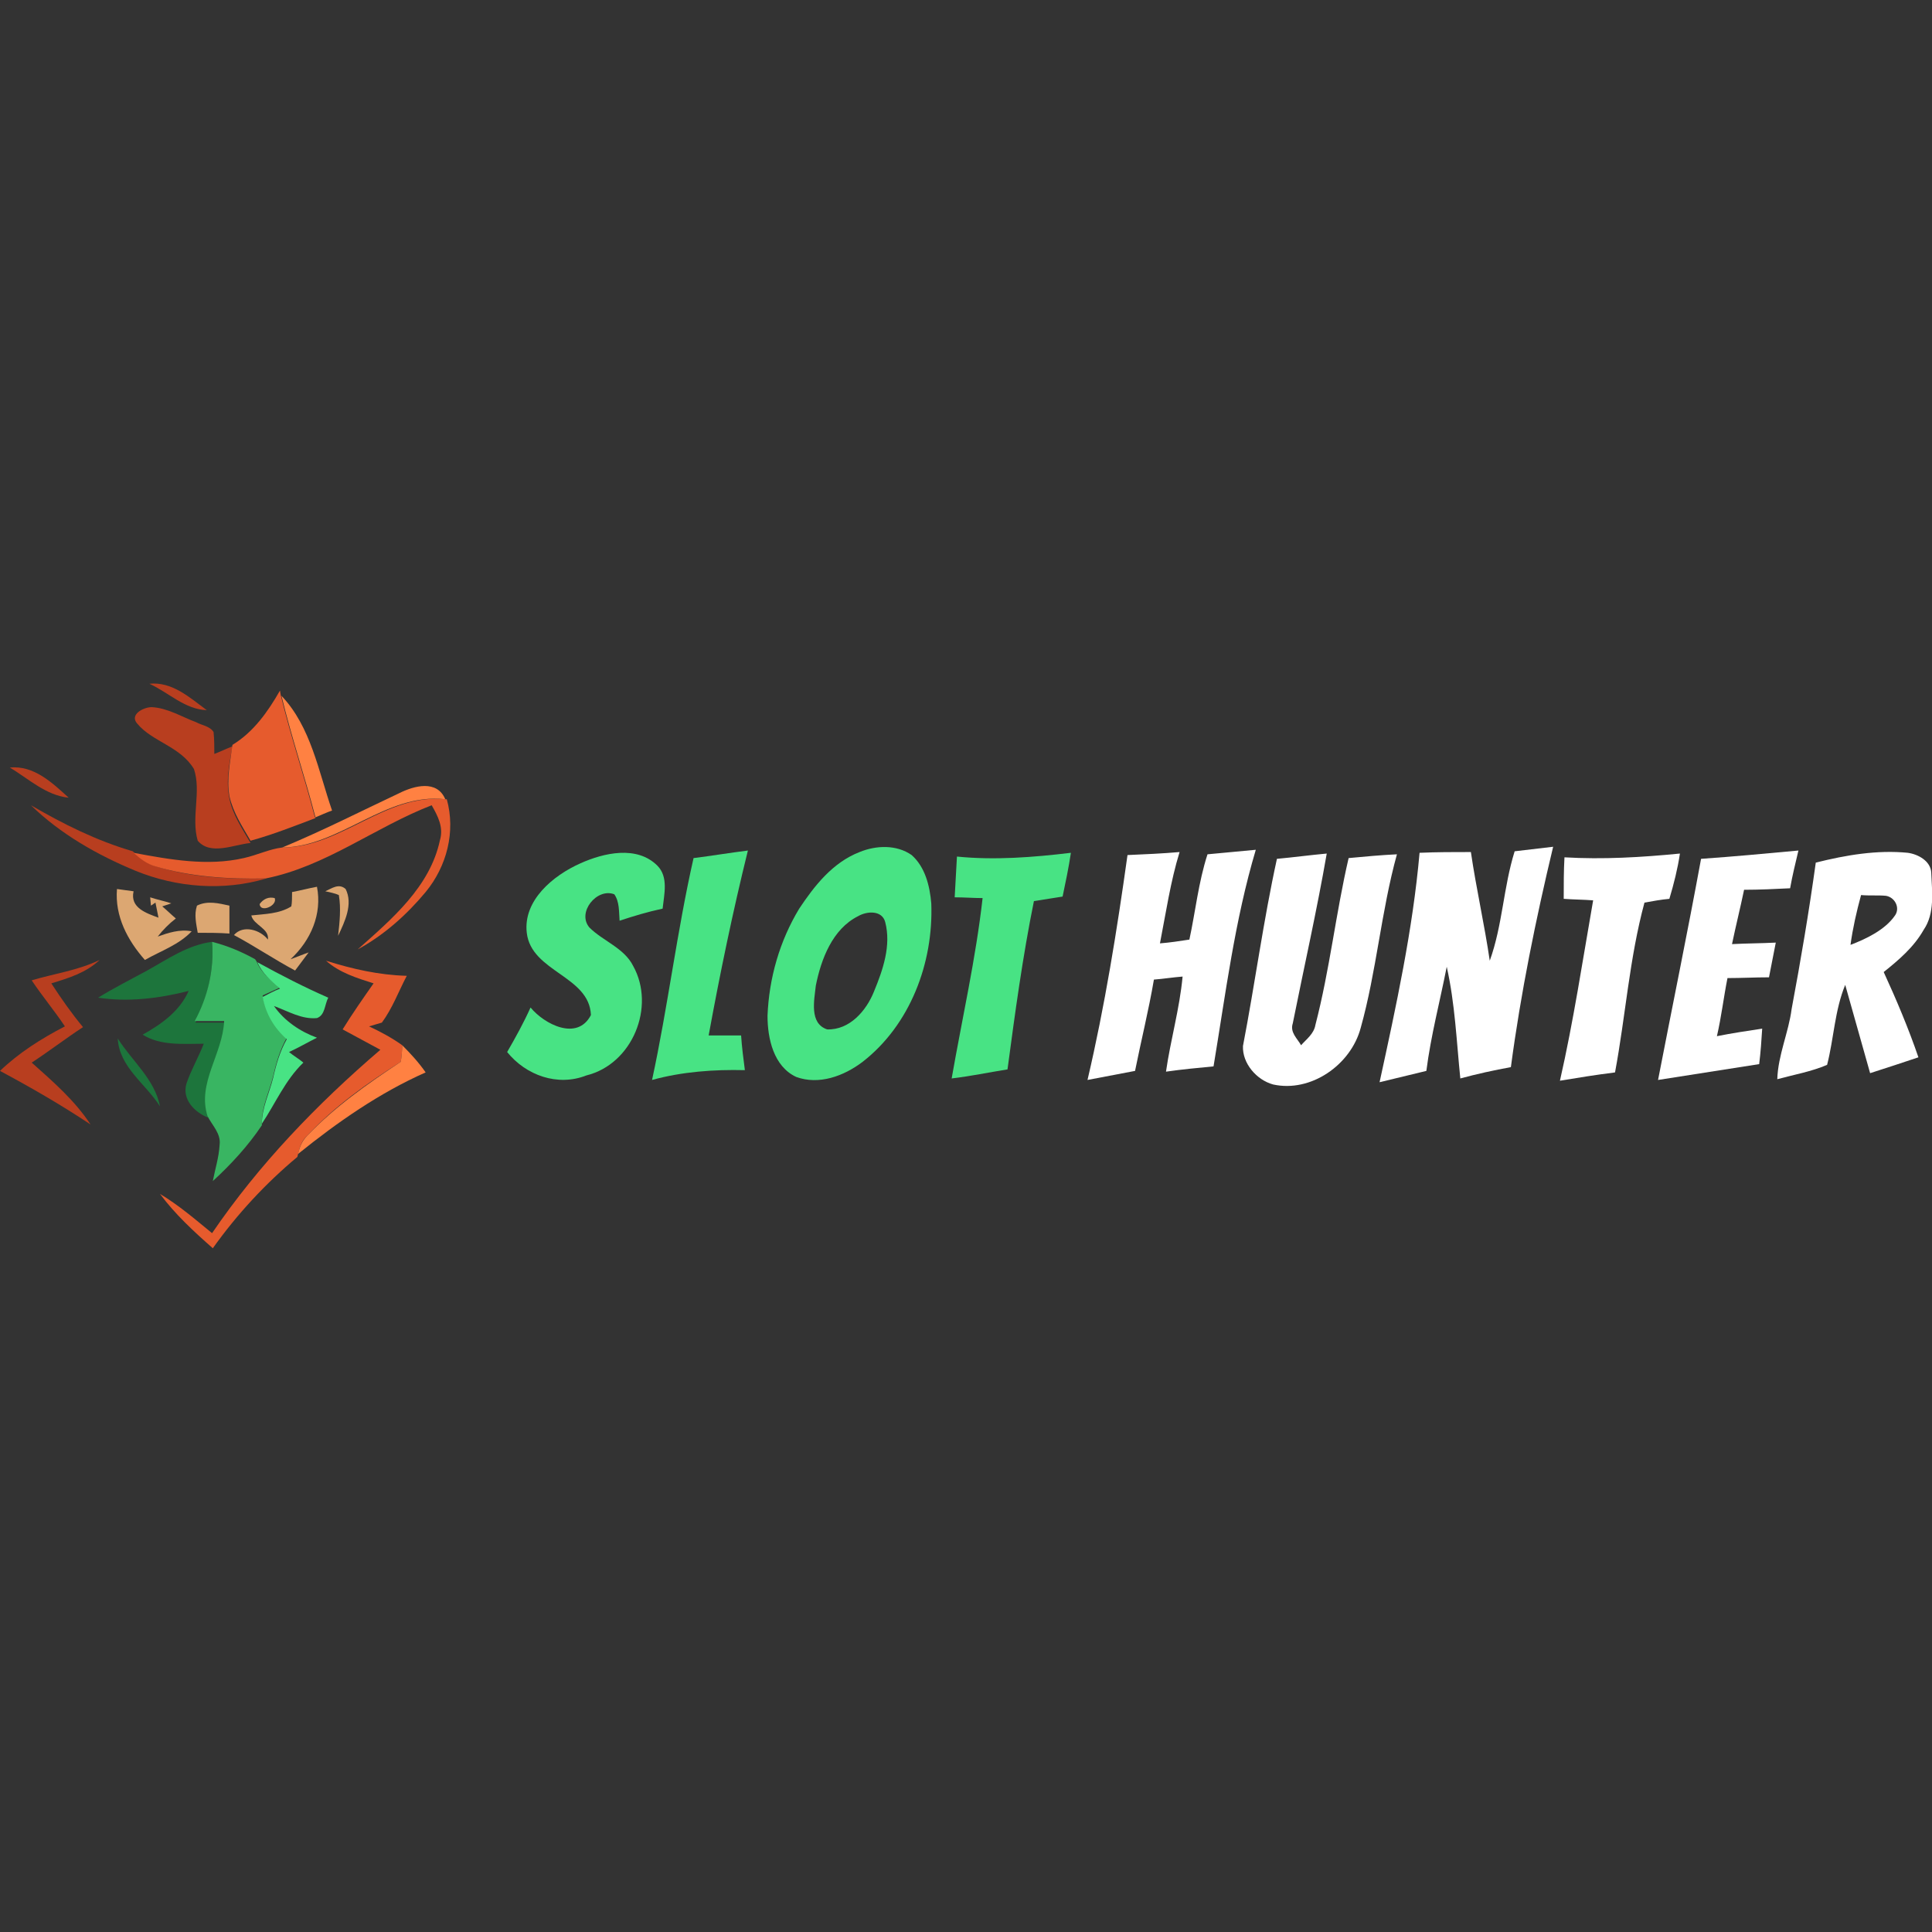 <?xml version="1.0" encoding="UTF-8"?> <!-- Generator: Adobe Illustrator 21.0.0, SVG Export Plug-In . SVG Version: 6.00 Build 0) --> <svg xmlns="http://www.w3.org/2000/svg" xmlns:xlink="http://www.w3.org/1999/xlink" version="1.1" id="Layer_1" x="0px" y="0px" viewBox="0 0 256 256" style="enable-background:new 0 0 256 256;" xml:space="preserve"><rect x="0" y="0" width="256" height="256" fill="#333333" stroke="none"/> <style type="text/css"> .st0{fill:#B83E1F;} .st1{fill:#E65B2D;} .st2{fill:#FF8142;} .st3{fill:#DCA772;} .st4{fill:#1D753C;} .st5{fill:#39B562;} .st6{fill:#48E384;} .st7{fill:#FFFFFF;} </style> <g> <g> <path class="st0" d="M19.8,90.6c3-0.3,5.3,1.8,7.6,3.5C24.5,94,22.4,91.8,19.8,90.6z"></path> <path class="st0" d="M18.2,95.9c-1.1-1.2,0.8-2.2,1.9-2.2c2.1,0.1,4,1.3,5.9,2c0.7,0.4,1.8,0.5,2.3,1.3c0.1,1,0.1,1.9,0.1,2.9 c0.8-0.3,1.6-0.7,2.4-1c-0.4,2.3-0.9,4.6-0.4,6.9c0.4,2.1,1.7,4,2.8,5.9c-2.2,0.2-5.3,1.7-7-0.3c-0.9-3.1,0.5-6.5-0.5-9.5 C23.9,98.9,20.2,98.3,18.2,95.9z"></path> <path class="st0" d="M1.3,101.7c3.2-0.3,5.6,2,7.8,4C6.1,105.4,3.8,103.2,1.3,101.7z"></path> <path class="st0" d="M4.1,106.7c4.3,2.5,8.7,4.7,13.5,6.1l0.2,0.2c0.9,0.7,1.8,1.5,2.9,1.8c4.7,1.5,9.7,1.7,14.6,1.6 c-5.7,1.7-11.9,1.2-17.3-1C12.9,113.3,8,110.5,4.1,106.7z"></path> <path class="st0" d="M4.2,129.9c3-0.9,6.1-1.3,9-2.7c-1.8,1.7-4.1,2.4-6.4,3.1c1.3,2,2.7,4,4.2,5.8c-2.3,1.5-4.5,3.2-6.8,4.7 c2.8,2.5,5.7,5,7.8,8.2c-3.9-2.6-7.9-4.9-12-7.1c2.5-2.4,5.5-4.3,8.6-5.9C7.2,133.9,5.6,132,4.2,129.9z"></path> <path class="st1" d="M30.8,98.7c2.8-1.7,4.7-4.4,6.3-7.2l0.1,0.6c1.3,5.4,3.1,10.7,4.5,16.1l0.1,0.2c-2.9,1.1-5.7,2.2-8.6,3 c-1.1-1.9-2.3-3.7-2.8-5.9C30,103.3,30.5,101,30.8,98.7z"></path> <path class="st1" d="M37.4,112.3c7.8,0,13.7-7.2,21.6-6.4l0.2,0c1.2,4.3,0,8.9-2.8,12.3c-2.5,3-5.5,5.7-9,7.6 c4.5-4,9.6-8.3,10.9-14.5c0.5-1.7-0.3-3.2-1.1-4.6c-7.5,2.9-14,8.1-22,9.7c-4.9,0.1-9.9-0.2-14.6-1.6c-1.1-0.3-2-1-2.9-1.8 c4.8,0.9,9.8,1.8,14.6,0.7C34.1,113.3,35.7,112.5,37.4,112.3z"></path> <path class="st1" d="M43.2,127.3c3.5,1.1,7,1.9,10.7,2c-1.1,2.1-1.9,4.3-3.3,6.2c-0.4,0.1-1.3,0.4-1.7,0.5c1.5,0.7,3,1.5,4.4,2.5 c0,0.6-0.1,1.7-0.2,2.2c-4.4,2.8-8.8,5.9-12.4,9.8c-0.7,0.6-1,1.5-1.2,2.4l-0.1,0.4c-4.2,3.5-8,7.6-11.2,12.1 c-2.5-2.2-5-4.5-7-7.2c2.5,1.5,4.7,3.4,6.9,5.2c6.2-9.1,13.9-17.1,22.3-24.3c-1.7-0.9-3.3-1.8-5-2.7c1.3-2.1,2.7-4.1,4.1-6.1 C47.3,129.6,45,128.9,43.2,127.3z"></path> <path class="st2" d="M37.3,92.2c3.9,4.1,4.9,10,6.7,15.2c-0.6,0.2-1.7,0.7-2.2,0.9C40.4,102.9,38.6,97.6,37.3,92.2z"></path> <path class="st2" d="M52.9,105.1c2-1,5-1.8,6.1,0.8c-7.9-0.9-13.9,6.3-21.6,6.4C42.7,110.1,47.8,107.5,52.9,105.1z"></path> <path class="st2" d="M53.3,138.5c1.1,1.1,2.2,2.3,3.1,3.6c-6.1,2.7-11.7,6.6-16.9,10.8c0.2-0.9,0.5-1.7,1.2-2.4 c3.6-3.8,8-6.9,12.4-9.8C53.2,140.2,53.3,139.1,53.3,138.5z"></path> <path class="st3" d="M38.7,118.2c1.1-0.2,2.2-0.5,3.3-0.7c0.7,3.6-0.8,7.1-3.5,9.6c0.6-0.2,1.8-0.7,2.4-0.9 c-0.6,0.8-1.2,1.6-1.8,2.4c-2.8-1.5-5.3-3.2-8.1-4.7c1.2-1.4,3.5-0.7,4.5,0.6c0.2-1.5-1.9-1.9-2.2-3.2c1.8-0.2,3.7-0.2,5.3-1.2 C38.7,119.7,38.7,118.7,38.7,118.2z"></path> <path class="st3" d="M43.1,118.1c0.9-0.4,1.8-1.1,2.7-0.3c1,2-0.1,4.3-1,6.2c0.2-1.8,0.4-3.6,0.1-5.4 C44.5,118.4,43.6,118.2,43.1,118.1z"></path> <path class="st3" d="M15.5,117.8c0.6,0.1,1.6,0.2,2.2,0.3c-0.5,2.2,1.7,2.9,3.3,3.5c-0.1-0.5-0.3-1.5-0.4-2L20,120l-0.1-1.1 c0.9,0.3,1.9,0.5,2.8,0.8l-1.2,0.4c0.6,0.5,1.2,1.1,1.8,1.6c-0.9,0.7-1.7,1.5-2.4,2.4c1.4-0.5,2.9-1,4.5-0.7 c-1.7,1.8-4.1,2.6-6.2,3.8C16.9,124.6,15.2,121.4,15.5,117.8z"></path> <path class="st3" d="M34.4,119.8c0.5-0.7,1.2-1,2-0.8C36.8,120,34.5,121,34.4,119.8z"></path> <path class="st3" d="M26.1,120c1.4-0.7,2.9-0.3,4.3,0c0,1.2,0,2.4,0,3.7c-1.4-0.1-2.8-0.1-4.2-0.1C26,122.4,25.7,121.2,26.1,120z"></path> <path class="st4" d="M19.5,128.6c2.7-1.5,5.4-3.4,8.6-3.8c0.3,3.7-0.6,7.4-2.2,10.7c1.3,0,2.6,0,3.9,0c-0.2,4.3-3.6,8.2-2.2,12.6 c-1.8-0.7-3.5-2.4-2.9-4.5c0.6-1.8,1.6-3.5,2.3-5.3c-2.7,0-5.7,0.3-8.1-1.2c2.5-1.4,4.9-3.1,6.1-5.8c-3.9,1-8,1.5-12,0.9 C15.1,130.9,17.3,129.8,19.5,128.6z"></path> <path class="st4" d="M15.6,137.6c1.9,3,4.9,5.4,5.6,9C19.3,143.6,15.8,141.4,15.6,137.6z"></path> <path class="st5" d="M28.1,124.8c2,0.5,3.9,1.3,5.7,2.3l0.2,0.3c0.6,1.5,1.9,2.5,3,3.5c-0.7,0.3-1.5,0.7-2.2,1 c0.4,2.2,1.5,4.2,3.2,5.6c-0.9,1.6-1.4,3.3-1.8,5.1c-0.5,2-1.5,4-1.5,6.1l0,0.4c-1.8,2.7-4.1,5.2-6.5,7.4c0.3-1.6,0.8-3.1,0.9-4.8 c0.2-1.5-1-2.6-1.6-3.8c-1.4-4.4,2-8.2,2.2-12.6c-1.3,0-2.6,0-3.9,0C27.5,132.2,28.4,128.5,28.1,124.8z"></path> <path class="st6" d="M37.1,131c-1.2-1-2.4-2.1-3-3.5c3.1,1.7,6.2,3.3,9.4,4.7c-0.5,0.9-0.4,2.3-1.5,2.7c-2,0.2-3.8-0.9-5.7-1.6 c1.4,2,3.5,3.4,5.7,4.2c-1.2,0.6-2.4,1.3-3.7,1.9c0.6,0.5,1.3,0.9,1.9,1.4c-2.4,2.3-3.7,5.4-5.5,8.1c0-2.1,1-4.1,1.5-6.1 c0.4-1.8,0.9-3.5,1.8-5.1c-1.7-1.5-2.8-3.4-3.2-5.6C35.6,131.7,36.3,131.3,37.1,131z"></path> </g> <g> <path class="st7" d="M160,113.2c2.1-0.2,4.3-0.4,6.4-0.6c-2.8,9.4-4,19.1-5.6,28.7c-2.1,0.2-4.2,0.4-6.3,0.7 c0.6-4.2,1.8-8.3,2.2-12.6c-1.3,0.1-2.5,0.3-3.8,0.4c-0.7,4.1-1.7,8.1-2.5,12.1c-2.1,0.4-4.2,0.8-6.3,1.2 c2.3-9.8,3.9-19.8,5.3-29.8c2.3-0.1,4.6-0.2,6.9-0.4c-1.2,3.9-1.8,8-2.6,12.1c1.3-0.1,2.6-0.3,3.9-0.5 C158.4,120.8,158.8,116.9,160,113.2z"></path> <path class="st7" d="M188.1,113c2.3-0.1,4.5-0.1,6.8-0.1c0.7,4.8,1.8,9.6,2.5,14.4c1.7-4.7,1.8-9.7,3.3-14.5 c1.7-0.2,3.4-0.4,5.1-0.6c-2.3,9.6-4.3,19.4-5.6,29.2c-2.2,0.4-4.5,0.9-6.7,1.5c-0.5-4.9-0.7-9.9-1.8-14.8 c-0.9,4.6-2.1,9.1-2.7,13.8c-2.1,0.5-4.1,1-6.2,1.5C185,133.3,187.2,123.2,188.1,113z"></path> <path class="st7" d="M169.2,113.8c2.2-0.2,4.4-0.5,6.6-0.7c-1.3,7.5-3,15-4.5,22.5c-0.4,1.2,0.6,2,1.1,2.9 c0.7-0.8,1.7-1.5,1.9-2.7c1.9-7.3,2.7-14.8,4.4-22.1c2.1-0.2,4.3-0.4,6.4-0.5c-2.1,7.6-2.7,15.5-4.8,23c-1.3,4.9-6.6,8.6-11.6,7.5 c-2.2-0.6-4.1-2.8-4-5.1C166.3,130.3,167.4,122,169.2,113.8z"></path> <path class="st7" d="M207.3,113.6c5.1,0.3,10.2,0,15.3-0.5c-0.3,2-0.8,4-1.4,6c-1.1,0.1-2.2,0.3-3.3,0.5c-2,7.4-2.5,15-3.9,22.5 c-2.4,0.3-4.9,0.7-7.3,1.1c1.8-7.9,3-15.9,4.4-23.9c-1.3-0.1-2.6-0.1-3.9-0.2C207.2,117.2,207.2,115.4,207.3,113.6z"></path> <path class="st7" d="M225.4,113.8c4.3-0.3,8.6-0.7,12.9-1.1c-0.4,1.7-0.8,3.3-1.1,5c-2,0.1-4.1,0.2-6.1,0.2 c-0.5,2.4-1.1,4.8-1.6,7.2c1.9-0.1,3.8-0.1,5.8-0.2c-0.3,1.5-0.6,3.1-0.9,4.6c-1.8,0-3.7,0.1-5.5,0.1c-0.5,2.5-0.8,5.1-1.4,7.7 c2-0.4,4-0.7,6-1c-0.1,1.6-0.2,3.1-0.4,4.7c-4.5,0.7-8.9,1.4-13.4,2.1C221.6,133.3,223.6,123.6,225.4,113.8z"></path> <g> <path class="st7" d="M240.6,114.3c4-1,8.1-1.7,12.2-1.3c1.4,0.2,3,1.1,3.1,2.6c0.1,2.6,0.5,5.4-1,7.6c-1.3,2.3-3.3,4-5.3,5.6 c1.7,3.7,3.3,7.5,4.6,11.3c-2.1,0.7-4.2,1.4-6.4,2.1c-1.1-3.9-2.2-7.8-3.3-11.7c-1.4,3.4-1.5,7.1-2.4,10.6 c-2.1,0.9-4.4,1.3-6.6,1.9c0.1-3.2,1.5-6.2,1.9-9.3C238.6,127.3,239.7,120.8,240.6,114.3z M246.6,118.6c-0.6,2.2-1.1,4.4-1.4,6.6 c2.1-0.8,4.6-2,5.9-3.9c0.7-1,0-2.4-1.2-2.6C248.9,118.6,247.7,118.7,246.6,118.6z"></path> </g> <g> <path class="st6" d="M113.9,112.9c2.2-0.9,4.9-1,6.9,0.4c1.8,1.6,2.4,4.1,2.6,6.4c0.3,7.9-2.8,16.1-9.1,21 c-2.5,1.9-5.8,3.1-8.8,2c-3-1.4-3.8-5.1-3.8-8.1c0.2-5,1.6-9.9,4.2-14.2C107.9,117.4,110.3,114.3,113.9,112.9z M113.7,121.4 c-3.4,1.7-4.9,5.7-5.6,9.2c-0.2,1.9-0.9,5,1.5,5.8c3,0.1,5.2-2.5,6.2-5c1.2-2.9,2.3-6.1,1.5-9.2 C116.9,120.6,114.9,120.7,113.7,121.4z"></path> </g> <path class="st6" d="M76.9,114.4c3.1-1.4,7.5-2.4,10.2,0.3c1.5,1.5,0.9,3.8,0.7,5.7c-1.9,0.4-3.9,1-5.7,1.6 c-0.1-1.2,0-2.5-0.7-3.5c-2.3-0.9-5,2.4-3.3,4.4c1.8,1.8,4.6,2.7,5.8,5.1c3,5.4-0.1,13-6.2,14.5c-3.8,1.5-8,0-10.5-3.1 c1.1-1.9,2.2-3.9,3.1-5.9c1.8,2.2,6.2,4.5,8,1c-0.2-5.2-7.9-5.7-8.5-10.9C69.3,119.3,73.3,116,76.9,114.4z"></path> <path class="st6" d="M91.9,113.7c2.4-0.3,4.8-0.7,7.2-1c-2,8.1-3.7,16.3-5.2,24.5c1.4,0,2.8,0,4.3,0c0.1,1.5,0.3,3.1,0.5,4.6 c-4.1-0.1-8.3,0.2-12.3,1.3C88.5,133.4,89.7,123.4,91.9,113.7z"></path> <path class="st6" d="M126.8,113.5c5,0.5,10.1,0.1,15.1-0.5c-0.3,2-0.7,3.9-1.1,5.8c-1.3,0.2-2.5,0.4-3.8,0.6 c-1.5,7.4-2.5,14.8-3.5,22.3c-2.5,0.4-4.9,0.9-7.4,1.2c1.4-8,3.2-15.9,4.1-23.9c-1.2,0-2.4-0.1-3.7-0.1 C126.6,117.2,126.7,115.4,126.8,113.5z"></path> </g> </g> </svg> 